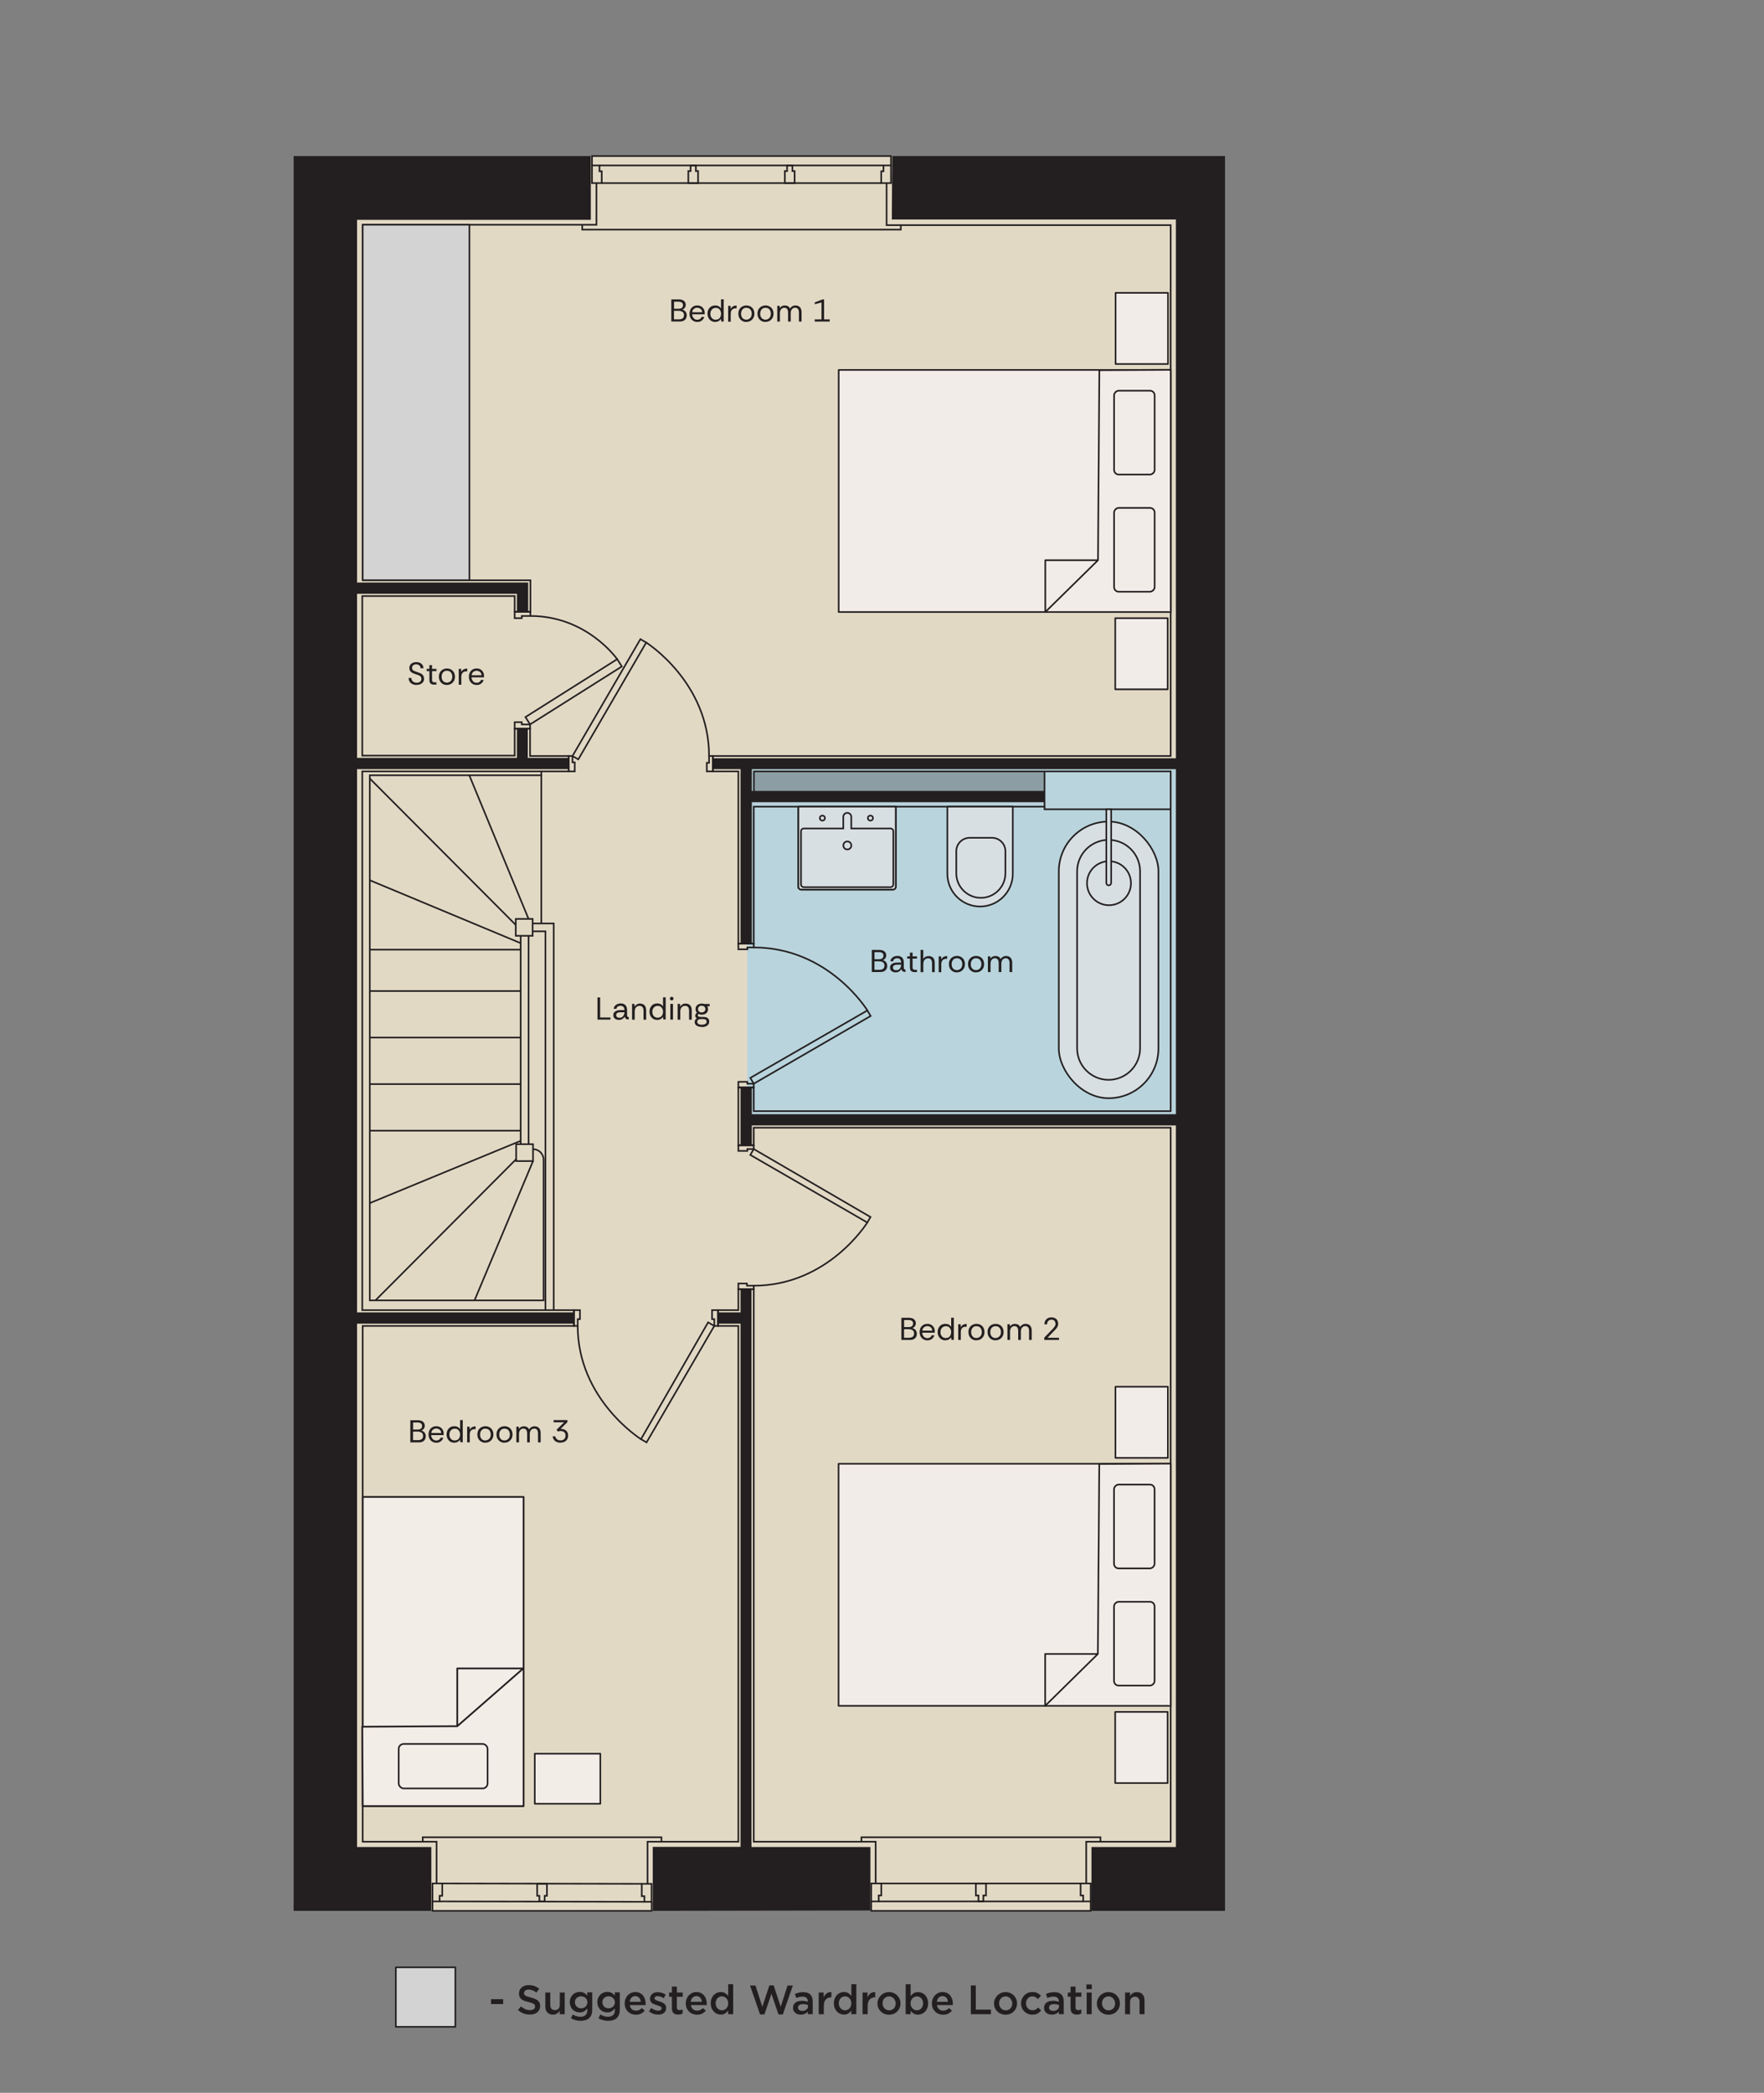 <?xml version="1.0" encoding="UTF-8"?> <svg xmlns="http://www.w3.org/2000/svg" viewBox="0 0 272.86 323.58"><rect x="0" y="0" width="272.86" height="323.58" fill="#808080" stroke="none"/><g id="Layer_1"><polygon points="184.97 182.11 184.97 28.31 142.47 28.31 138.01 24.13 137.82 24.13 91.57 24.13 90.99 24.28 49.93 24.28 49.93 292.6 59.58 292.6 66.24 294.87 66.9 295.45 100.8 295.45 102.15 295.1 133.47 294.38 134.37 295.16 134.64 295.14 134.76 295.45 168.71 295.45 169.17 294.93 186.12 294.43 184.97 182.11" fill="#e2d9c5"></polygon><polygon points="184.97 118.08 115.4 118.08 115.57 145.73 115.57 173.18 183.89 173.18 184.97 118.08" fill="#b9d4dc"></polygon></g><g id="Design"><polygon points="45.42 295.45 66.72 295.45 66.72 285.58 55.23 285.58 55.23 204.66 88.78 204.66 88.78 202.92 55.23 202.92 55.23 118.92 87.97 118.92 87.97 117.18 81.64 117.18 81.64 112.65 79.96 112.65 79.96 117.18 55.23 117.18 55.23 91.81 79.96 91.81 79.96 94.6 81.7 94.6 81.7 90.07 55.23 90.07 55.23 33.99 91.39 33.99 91.39 24.13 45.42 24.13 45.42 295.45" fill="#231f20"></polygon><polygon points="138.01 24.13 137.95 33.94 181.89 33.94 181.89 117.24 110.26 117.24 110.26 118.92 114.55 118.92 114.55 145.91 116.3 145.91 116.3 124.03 161.57 124.03 161.57 122.29 116.3 122.29 116.3 118.92 181.89 118.92 181.89 172.27 116.3 172.27 116.3 168.14 114.55 168.14 114.55 177.08 116.3 177.08 116.3 174.01 181.89 174.01 181.89 285.58 168.83 285.58 168.83 295.45 189.49 295.45 189.49 24.13 138.01 24.13" fill="#231f20"></polygon><polygon points="116.24 199.32 114.55 199.32 114.55 202.92 111.07 202.92 111.07 204.66 114.55 204.66 114.55 285.56 100.97 285.56 100.97 295.45 134.64 295.39 134.64 285.58 116.24 285.58 116.24 199.32" fill="#231f20"></polygon><polyline points="67.53 291.21 67.53 284.76 56.1 284.76 56.1 205.01 88.78 205.01 88.78 202.57 56.04 202.57 56.04 119.27 87.97 119.27 87.97 116.89 81.99 116.89 81.99 112.65 79.61 112.65 79.61 116.83 56.04 116.83 56.04 92.16 79.61 92.16 79.61 94.6 82.05 94.6 82.05 89.72 56.1 89.72 56.1 34.75 92.26 34.75 92.26 28.31" fill="none" stroke="#231f20" stroke-miterlimit="10" stroke-width=".25"></polyline><polyline points="137.14 28.31 137.14 34.81 181.08 34.81 181.08 116.89 110.26 116.89 110.26 119.27 114.21 119.27 114.21 145.91 116.59 145.91 116.59 124.72 161.57 124.72 161.57 119.27" fill="none" stroke="#231f20" stroke-miterlimit="10" stroke-width=".25"></polyline><polyline points="116.61 122.63 116.61 119.27 161.57 119.27 181.08 119.27 181.08 171.8 116.59 171.8 116.59 168.14 114.21 168.14 114.21 177.08 116.59 177.08 116.59 174.36 181.08 174.36 181.08 284.76 168.02 284.76 168.02 291.21" fill="none" stroke="#231f20" stroke-miterlimit="10" stroke-width=".25"></polyline><polyline points="161.57 124.72 161.57 125.13 181.08 125.13" fill="none" stroke="#231f20" stroke-miterlimit="10" stroke-width=".25"></polyline><polyline points="135.45 291.21 135.45 284.76 116.59 284.76 116.59 199.32 114.21 199.32 114.21 202.57 111.07 202.57 111.07 205.01 114.21 205.01 114.21 284.76 100.16 284.76 100.16 291.27" fill="none" stroke="#231f20" stroke-miterlimit="10" stroke-width=".25"></polyline><polygon points="68.41 291.21 66.9 291.21 66.9 293.99 68 293.99 68 293.12 68.41 293.12 68.41 291.21" fill="none" stroke="#231f20" stroke-miterlimit="10" stroke-width=".25"></polygon><polygon points="99.27 291.27 100.78 291.27 100.78 294.05 99.68 294.05 99.68 293.18 99.27 293.18 99.27 291.27" fill="none" stroke="#231f20" stroke-miterlimit="10" stroke-width=".25"></polygon><polygon points="84.6 291.27 83.09 291.27 83.09 293.12 83.43 293.12 83.43 293.99 84.25 293.99 84.25 293.12 84.6 293.12 84.6 291.27" fill="none" stroke="#231f20" stroke-miterlimit="10" stroke-width=".25"></polygon><line x1="99.27" y1="291.27" x2="68.41" y2="291.21" fill="none" stroke="#231f20" stroke-miterlimit="10" stroke-width=".25"></line><line x1="68" y1="293.99" x2="99.68" y2="294.05" fill="none" stroke="#231f20" stroke-miterlimit="10" stroke-width=".25"></line><polyline points="66.9 293.99 66.9 295.45 100.8 295.45 100.8 294.05" fill="none" stroke="#231f20" stroke-miterlimit="10" stroke-width=".25"></polyline><polyline points="65.39 284.76 65.39 284.07 102.31 284.07 102.31 284.76" fill="none" stroke="#231f20" stroke-miterlimit="10" stroke-width=".25"></polyline><polygon points="134.76 291.21 136.32 291.21 136.32 293.07 135.92 293.07 135.92 293.99 134.76 293.99 134.76 291.21" fill="none" stroke="#231f20" stroke-miterlimit="10" stroke-width=".25"></polygon><polygon points="168.71 291.21 167.15 291.21 167.15 293.07 167.55 293.07 167.55 293.99 168.71 293.99 168.71 291.21" fill="none" stroke="#231f20" stroke-miterlimit="10" stroke-width=".25"></polygon><polygon points="152.52 291.21 150.95 291.21 150.95 293.07 151.35 293.07 151.35 293.99 152.11 293.99 152.11 293.07 152.52 293.07 152.52 291.21" fill="none" stroke="#231f20" stroke-miterlimit="10" stroke-width=".25"></polygon><line x1="167.15" y1="291.21" x2="136.32" y2="291.21" fill="none" stroke="#231f20" stroke-miterlimit="10" stroke-width=".25"></line><line x1="135.92" y1="293.99" x2="167.55" y2="293.99" fill="none" stroke="#231f20" stroke-miterlimit="10" stroke-width=".25"></line><polyline points="168.71 293.99 168.71 295.45 134.76 295.45 134.76 293.99" fill="none" stroke="#231f20" stroke-miterlimit="10" stroke-width=".25"></polyline><polyline points="133.25 284.76 133.25 284.07 170.22 284.07 170.22 284.76" fill="none" stroke="#231f20" stroke-miterlimit="10" stroke-width=".25"></polyline><polygon points="111.07 205.01 110.49 205.01 110.49 203.96 110.14 203.96 110.14 202.57 111.07 202.57 111.07 205.01" fill="none" stroke="#231f20" stroke-miterlimit="10" stroke-width=".25"></polygon><polygon points="88.78 205.01 89.36 205.01 89.36 203.96 89.71 203.96 89.71 202.57 88.78 202.57 88.78 205.01" fill="none" stroke="#231f20" stroke-miterlimit="10" stroke-width=".25"></polygon><polygon points="110.49 205.01 109.53 204.46 99.15 222.52 100.01 223.02 110.49 205.01" fill="none" stroke="#231f20" stroke-miterlimit="10" stroke-width=".25"></polygon><path d="M99.15,222.52s-9.79-6.12-9.79-17.52" fill="none" stroke="#231f20" stroke-miterlimit="10" stroke-width=".25"></path><polygon points="114.21 199.32 114.21 198.45 115.54 198.45 115.54 198.79 116.59 198.79 116.59 199.32 114.21 199.32" fill="none" stroke="#231f20" stroke-miterlimit="10" stroke-width=".25"></polygon><polygon points="114.21 177.08 114.21 177.95 115.6 177.95 115.6 177.66 116.59 177.66 116.59 177.08 114.21 177.08" fill="none" stroke="#231f20" stroke-miterlimit="10" stroke-width=".25"></polygon><polygon points="116.59 177.66 116.06 178.57 134.16 189.02 134.65 188.17 116.59 177.66" fill="none" stroke="#231f20" stroke-miterlimit="10" stroke-width=".25"></polygon><path d="M134.16,189.02s-6.03,9.77-17.57,9.77" fill="none" stroke="#231f20" stroke-miterlimit="10" stroke-width=".25"></path><rect x="79.84" y="176.91" width="2.61" height="2.61" fill="none" stroke="#231f20" stroke-miterlimit="10" stroke-width=".25"></rect><line x1="81.76" y1="176.91" x2="81.76" y2="144.69" fill="none" stroke="#231f20" stroke-miterlimit="10" stroke-width=".25"></line><line x1="80.54" y1="144.69" x2="80.54" y2="176.91" fill="none" stroke="#231f20" stroke-miterlimit="10" stroke-width=".25"></line><rect x="79.78" y="142.08" width="2.61" height="2.61" fill="none" stroke="#231f20" stroke-miterlimit="10" stroke-width=".25"></rect><polyline points="82.4 142.78 85.65 142.78 85.65 202.57" fill="none" stroke="#231f20" stroke-miterlimit="10" stroke-width=".25"></polyline><polyline points="84.37 202.57 84.37 144 82.4 144" fill="none" stroke="#231f20" stroke-miterlimit="10" stroke-width=".25"></polyline><path d="M83.73,119.27v.6h-26.53v81.19h26.88v-21.75c0-.9-.73-1.63-1.63-1.63h0" fill="none" stroke="#231f20" stroke-miterlimit="10" stroke-width=".25"></path><line x1="82.45" y1="179.52" x2="73.4" y2="201.06" fill="none" stroke="#231f20" stroke-miterlimit="10" stroke-width=".25"></line><line x1="58.07" y1="201.06" x2="79.84" y2="179.23" fill="none" stroke="#231f20" stroke-miterlimit="10" stroke-width=".25"></line><line x1="80.54" y1="176.39" x2="57.2" y2="186.02" fill="none" stroke="#231f20" stroke-miterlimit="10" stroke-width=".25"></line><line x1="80.54" y1="174.82" x2="57.2" y2="174.82" fill="none" stroke="#231f20" stroke-miterlimit="10" stroke-width=".25"></line><line x1="57.2" y1="167.62" x2="80.6" y2="167.62" fill="none" stroke="#231f20" stroke-miterlimit="10" stroke-width=".25"></line><line x1="80.54" y1="160.42" x2="57.2" y2="160.42" fill="none" stroke="#231f20" stroke-miterlimit="10" stroke-width=".25"></line><line x1="57.2" y1="153.23" x2="80.54" y2="153.23" fill="none" stroke="#231f20" stroke-miterlimit="10" stroke-width=".25"></line><line x1="80.54" y1="146.83" x2="57.2" y2="146.83" fill="none" stroke="#231f20" stroke-miterlimit="10" stroke-width=".25"></line><line x1="80.54" y1="145.83" x2="57.2" y2="136.1" fill="none" stroke="#231f20" stroke-miterlimit="10" stroke-width=".25"></line><line x1="79.78" y1="143.01" x2="57.2" y2="120.37" fill="none" stroke="#231f20" stroke-miterlimit="10" stroke-width=".25"></line><line x1="81.76" y1="142.08" x2="72.59" y2="119.87" fill="none" stroke="#231f20" stroke-miterlimit="10" stroke-width=".25"></line><line x1="83.73" y1="142.78" x2="83.73" y2="119.87" fill="none" stroke="#231f20" stroke-miterlimit="10" stroke-width=".25"></line><polygon points="87.97 119.27 88.9 119.27 88.9 117.87 88.55 117.87 88.55 116.89 87.97 116.89 87.97 119.27" fill="none" stroke="#231f20" stroke-miterlimit="10" stroke-width=".25"></polygon><polygon points="110.26 119.27 109.33 119.27 109.33 117.94 109.68 117.94 109.68 116.89 110.26 116.89 110.26 119.27" fill="none" stroke="#231f20" stroke-miterlimit="10" stroke-width=".25"></polygon><rect x="83.8" y="107.6" width="20.9" height="1.04" transform="translate(-46.59 135.24) rotate(-59.82)" fill="none" stroke="#231f20" stroke-miterlimit="10" stroke-width=".25"></rect><path d="M99.96,99.35s9.72,6.1,9.72,17.54" fill="none" stroke="#231f20" stroke-miterlimit="10" stroke-width=".25"></path><polygon points="79.61 94.6 79.61 95.58 80.71 95.58 80.71 95.24 82.04 95.24 82.04 94.6 79.61 94.6" fill="none" stroke="#231f20" stroke-miterlimit="10" stroke-width=".25"></polygon><polygon points="79.61 112.65 79.61 111.66 80.71 111.66 80.71 112.01 81.99 112.01 81.99 112.65 79.61 112.65" fill="none" stroke="#231f20" stroke-miterlimit="10" stroke-width=".25"></polygon><rect x="80.34" y="106.3" width="16.78" height="1.34" transform="translate(-43.39 63.84) rotate(-32.25)" fill="none" stroke="#231f20" stroke-miterlimit="10" stroke-width=".25"></rect><path d="M95.47,101.93s-4.65-6.69-13.42-6.69" fill="none" stroke="#231f20" stroke-miterlimit="10" stroke-width=".25"></path><polyline points="90.06 34.81 90.06 35.5 139.34 35.5 139.34 34.81" fill="none" stroke="#231f20" stroke-miterlimit="10" stroke-width=".25"></polyline><polygon points="91.57 28.31 93.08 28.31 93.08 26.48 92.73 26.48 92.73 25.58 91.57 25.58 91.57 28.31" fill="none" stroke="#231f20" stroke-miterlimit="10" stroke-width=".25"></polygon><polygon points="137.82 28.31 136.31 28.31 136.31 26.48 136.66 26.48 136.66 25.58 137.82 25.58 137.82 28.31" fill="none" stroke="#231f20" stroke-miterlimit="10" stroke-width=".25"></polygon><polygon points="122.57 26.45 122.57 25.58 121.75 25.58 121.75 26.45 121.4 26.45 121.4 28.31 122.91 28.31 122.91 26.45 122.57 26.45" fill="none" stroke="#231f20" stroke-miterlimit="10" stroke-width=".25"></polygon><polygon points="107.64 26.45 107.64 25.58 106.82 25.58 106.82 26.45 106.47 26.45 106.47 28.31 107.98 28.31 107.98 26.45 107.64 26.45" fill="none" stroke="#231f20" stroke-miterlimit="10" stroke-width=".25"></polygon><line x1="136.31" y1="28.31" x2="93.08" y2="28.31" fill="none" stroke="#231f20" stroke-miterlimit="10" stroke-width=".25"></line><line x1="92.73" y1="25.58" x2="136.66" y2="25.58" fill="none" stroke="#231f20" stroke-miterlimit="10" stroke-width=".25"></line><polyline points="137.82 25.58 137.82 24.13 91.57 24.13 91.57 25.58" fill="none" stroke="#231f20" stroke-miterlimit="10" stroke-width=".25"></polyline><path d="M123.49,124.72v12.39c0,.24.19.43.43.43h14.21c.24,0,.43-.19.43-.43v-12.39" fill="#d8dfe2" stroke="#231f20" stroke-miterlimit="10" stroke-width=".25"></path><path d="M123.49,124.72v12.39c0,.24.19.43.43.43h14.21c.24,0,.43-.19.43-.43v-12.39h-15.08Z" fill="#d8dfe2" stroke="#231f20" stroke-miterlimit="10" stroke-width=".25"></path><path d="M137.77,128.1h-6.09v-1.8c0-.34-.28-.62-.62-.62s-.62.28-.62.62v1.8h-6.12c-.23,0-.42.19-.42.42v8.23c0,.23.19.42.42.42h13.44c.23,0,.42-.19.42-.42v-8.23c0-.23-.19-.42-.42-.42Z" fill="none" stroke="#231f20" stroke-miterlimit="10" stroke-width=".25"></path><path d="M146.54,124.72v10.38c0,2.8,2.27,5.06,5.06,5.06h0c2.8,0,5.06-2.27,5.06-5.06v-10.38h-10.12Z" fill="#d8dfe2" stroke="#231f20" stroke-miterlimit="10" stroke-width=".25"></path><path d="M150.01,129.54h3.44c1.14,0,2.07.93,2.07,2.07v3.41c0,2.09-1.7,3.8-3.8,3.8h0c-2.09,0-3.8-1.7-3.8-3.8v-3.41c0-1.14.93-2.07,2.07-2.07Z" fill="none" stroke="#231f20" stroke-miterlimit="10" stroke-width=".25"></path><rect x="163.78" y="127.03" width="15.41" height="42.77" rx="7.7" ry="7.7" fill="#d8dfe2" stroke="#231f20" stroke-miterlimit="10" stroke-width=".25"></rect><path d="M171.48,166.96c-2.68,0-4.87-2.18-4.87-4.87v-27.36c0-2.68,2.18-4.87,4.87-4.87s4.87,2.18,4.87,4.87v27.36c0,2.68-2.18,4.87-4.87,4.87Z" fill="none" stroke="#231f20" stroke-miterlimit="10" stroke-width=".25"></path><circle cx="171.54" cy="136.56" r="3.4" fill="none" stroke="#231f20" stroke-miterlimit="10" stroke-width=".25"></circle><path d="M166.01,130.63h11.38v.75h-11.38c-.21,0-.38-.17-.38-.38h0c0-.21.17-.38.38-.38Z" transform="translate(40.5 302.52) rotate(-90)" fill="#d8dfe2" stroke="#231f20" stroke-miterlimit="10" stroke-width=".25"></path><polygon points="116.59 145.91 116.59 146.49 115.6 146.49 115.6 146.78 114.21 146.78 114.21 145.91 116.59 145.91" fill="none" stroke="#231f20" stroke-miterlimit="10" stroke-width=".25"></polygon><polygon points="114.21 168.14 114.21 167.27 115.6 167.27 115.6 167.56 116.59 167.56 116.59 168.14 114.21 168.14" fill="none" stroke="#231f20" stroke-miterlimit="10" stroke-width=".25"></polygon><polygon points="116.59 167.56 116.06 166.66 134.17 156.23 134.67 157.09 116.59 167.56" fill="none" stroke="#231f20" stroke-miterlimit="10" stroke-width=".25"></polygon><path d="M134.17,156.23s-5.96-9.74-17.59-9.74" fill="none" stroke="#231f20" stroke-miterlimit="10" stroke-width=".25"></path><path d="M103.84,49.72v-3.43h1.18c.32,0,.58.08.77.23.19.16.28.36.28.6,0,.19-.05.35-.15.48-.1.13-.23.22-.38.26.15.05.28.11.38.2.1.08.18.18.23.3.05.11.08.24.08.38,0,.19-.04.36-.12.5-.08.15-.2.26-.36.35-.16.08-.37.12-.62.12h-1.29ZM104.25,47.74h.74c.21,0,.38-.05.49-.15s.17-.23.17-.4-.06-.31-.17-.4-.28-.14-.5-.14h-.72v1.1ZM104.25,49.38h.75c.25,0,.45-.05.59-.16.14-.1.21-.27.21-.5s-.08-.4-.23-.5c-.15-.1-.35-.16-.58-.16h-.74v1.32Z" fill="#231f20"></path><path d="M107.86,49.78c-.23,0-.43-.05-.61-.16-.18-.1-.32-.25-.43-.44s-.16-.42-.16-.67.05-.48.15-.67c.1-.19.24-.34.42-.45.18-.11.39-.16.63-.16.23,0,.43.05.6.15.17.1.3.24.4.41.1.17.14.36.14.58v.11s0,.07,0,.12h-1.94c0,.16.05.3.12.43.07.13.16.22.27.3s.25.11.4.11c.17,0,.31-.04.43-.12.11-.08.2-.18.25-.32h.41c-.04.15-.11.28-.21.4-.1.12-.22.21-.37.28-.14.07-.31.1-.51.1ZM107.07,48.28h1.53c0-.22-.08-.39-.23-.51s-.31-.19-.52-.19-.37.06-.52.18c-.15.12-.24.29-.26.52Z" fill="#231f20"></path><path d="M110.65,49.78c-.25,0-.46-.06-.64-.17s-.32-.27-.42-.46c-.1-.19-.15-.41-.15-.65s.05-.45.14-.64c.1-.19.23-.35.41-.46.18-.11.4-.17.65-.17.2,0,.38.04.53.12s.27.2.36.34v-1.41h.41v3.43h-.37l-.04-.4c-.08.12-.19.22-.34.32-.15.09-.33.14-.55.14ZM110.7,49.43c.18,0,.33-.04.46-.12s.22-.19.28-.33c.06-.14.1-.29.1-.46,0-.18-.03-.33-.1-.47s-.16-.25-.28-.33-.27-.12-.45-.12c-.16,0-.3.04-.42.11-.12.08-.22.18-.3.32-.07.14-.11.3-.11.49s.04.35.11.49.18.24.3.32c.13.07.26.11.41.11Z" fill="#231f20"></path><path d="M112.63,49.72v-2.43h.37l.03.47c.08-.16.19-.29.34-.38s.34-.14.57-.14v.43h-.11c-.27,0-.47.07-.6.22-.13.14-.2.35-.2.62v1.23h-.41Z" fill="#231f20"></path><path d="M115.44,49.78c-.22,0-.43-.05-.61-.15s-.33-.24-.45-.44c-.11-.19-.17-.42-.17-.69s.05-.48.16-.67.26-.34.45-.44c.19-.1.4-.16.63-.16s.43.05.62.15.34.24.45.43.17.42.17.69c0,.25-.05.47-.16.66-.11.19-.26.34-.45.45s-.41.16-.65.16ZM115.44,49.43c.16,0,.3-.04.43-.12.13-.08.23-.18.3-.32s.11-.3.11-.49c0-.18-.03-.33-.1-.47s-.16-.25-.28-.32c-.12-.08-.27-.12-.45-.12s-.33.04-.45.12c-.12.08-.21.19-.28.33-.06.14-.09.29-.09.46,0,.22.04.39.12.53.08.14.18.24.3.3.12.06.25.1.39.1Z" fill="#231f20"></path><path d="M118.4,49.78c-.22,0-.43-.05-.61-.15s-.33-.24-.45-.44c-.11-.19-.17-.42-.17-.69s.05-.48.16-.67.26-.34.45-.44c.19-.1.4-.16.63-.16s.43.05.62.15.34.24.45.43.17.42.17.69c0,.25-.05.47-.16.66-.11.19-.26.34-.45.45s-.41.16-.65.16ZM118.4,49.43c.16,0,.3-.04.43-.12.13-.08.23-.18.3-.32s.11-.3.11-.49c0-.18-.03-.33-.1-.47s-.16-.25-.28-.32c-.12-.08-.27-.12-.45-.12s-.33.04-.45.12c-.12.08-.21.19-.28.33-.06.14-.09.29-.09.46,0,.22.04.39.12.53.08.14.18.24.3.3.12.06.25.1.39.1Z" fill="#231f20"></path><path d="M120.23,49.72v-2.43h.37l.03.35c.08-.13.18-.23.31-.3s.28-.11.44-.11c.19,0,.36.04.5.12.14.08.25.2.32.36.08-.15.2-.26.35-.35s.31-.13.48-.13c.2,0,.37.04.51.12.14.08.25.19.33.35.08.16.12.36.12.6v1.42h-.41v-1.38c0-.25-.05-.44-.15-.57-.1-.13-.25-.19-.44-.19s-.36.08-.49.23-.19.37-.19.65v1.26h-.41v-1.38c0-.25-.05-.44-.15-.57-.1-.13-.25-.19-.44-.19s-.35.08-.48.23-.19.37-.19.65v1.26h-.41Z" fill="#231f20"></path><path d="M126.02,49.72v-.34h1.05v-2.62l-1.04.28v-.29l1.22-.46h.22v3.09h.87v.34h-2.32Z" fill="#231f20"></path><path d="M64.45,105.91c-.23,0-.44-.04-.63-.13-.19-.08-.34-.21-.45-.37s-.16-.36-.16-.59h.43c0,.23.08.41.23.54.15.13.34.2.58.2.21,0,.38-.05.52-.15.14-.1.21-.25.21-.43,0-.13-.02-.23-.07-.31-.04-.08-.11-.14-.2-.19-.09-.05-.2-.1-.33-.14-.13-.05-.29-.1-.48-.16-.16-.06-.3-.13-.42-.2-.12-.08-.21-.17-.27-.28-.06-.11-.09-.24-.09-.39,0-.2.04-.37.14-.51s.23-.25.39-.32c.16-.07.35-.11.55-.11s.38.04.55.11c.16.07.29.18.39.32.1.14.15.31.15.52h-.43c0-.17-.06-.32-.19-.43-.12-.11-.29-.17-.49-.17-.18,0-.33.04-.45.13-.12.1-.19.23-.19.42,0,.12.03.22.08.29.05.07.14.13.26.18s.3.12.51.19c.16.05.3.11.42.16s.23.12.31.2.15.17.2.27c.05.11.07.24.07.39,0,.21-.05.38-.16.52-.11.14-.25.25-.42.32-.17.07-.37.11-.58.11Z" fill="#231f20"></path><path d="M67.13,105.85c-.22,0-.4-.05-.52-.16-.13-.11-.19-.3-.19-.58v-1.34h-.42v-.35h.42v-.58h.41v.58h.68v.35h-.68v1.34c0,.15.03.26.09.31.06.05.17.08.33.08h.26v.35h-.38Z" fill="#231f20"></path><path d="M69.12,105.91c-.22,0-.43-.05-.61-.15s-.33-.24-.45-.44c-.11-.19-.17-.42-.17-.69s.05-.48.16-.67.26-.34.45-.44c.19-.1.4-.16.63-.16s.43.05.62.15.34.24.45.43.17.42.17.69c0,.25-.05.47-.16.66-.11.19-.26.34-.45.45s-.41.16-.65.16ZM69.12,105.55c.16,0,.3-.04.43-.12.13-.08.23-.18.3-.32s.11-.3.11-.49c0-.18-.03-.33-.1-.47s-.16-.25-.28-.32c-.12-.08-.27-.12-.45-.12s-.33.04-.45.12c-.12.08-.21.19-.28.33-.06.14-.09.29-.09.46,0,.22.04.39.12.53.08.14.18.24.3.3.12.06.25.1.39.1Z" fill="#231f20"></path><path d="M70.96,105.85v-2.43h.37l.03.47c.08-.16.19-.29.34-.38s.34-.14.57-.14v.43h-.11c-.27,0-.47.07-.6.22-.13.14-.2.35-.2.62v1.23h-.41Z" fill="#231f20"></path><path d="M73.73,105.91c-.23,0-.43-.05-.61-.16-.18-.1-.32-.25-.43-.44s-.16-.42-.16-.67.05-.48.15-.67c.1-.19.24-.34.42-.45.18-.11.39-.16.63-.16.23,0,.43.05.6.15.17.1.3.24.4.41.1.17.14.36.14.58v.11s0,.07,0,.12h-1.94c0,.16.05.3.12.43.07.13.16.22.27.3s.25.11.4.11c.17,0,.31-.04.43-.12.11-.08.2-.18.25-.32h.41c-.04.15-.11.28-.21.4-.1.12-.22.21-.37.28-.14.07-.31.1-.51.1ZM72.95,104.41h1.53c0-.22-.08-.39-.23-.51s-.31-.19-.52-.19-.37.06-.52.18c-.15.12-.24.29-.26.52Z" fill="#231f20"></path><path d="M139.43,207.18v-3.43h1.18c.32,0,.58.08.77.23.19.16.28.36.28.61,0,.19-.05.35-.15.48-.1.13-.23.22-.38.26.15.05.28.11.38.2.1.08.18.18.23.3.05.11.08.24.08.38,0,.19-.04.36-.12.5-.08.15-.2.26-.36.35-.16.08-.37.12-.62.12h-1.29ZM139.84,205.19h.74c.21,0,.38-.05.49-.15s.17-.23.17-.4-.06-.31-.17-.4-.28-.14-.5-.14h-.72v1.1ZM139.84,206.84h.75c.25,0,.45-.05.59-.16.14-.1.21-.27.21-.5s-.08-.4-.23-.5c-.15-.1-.35-.16-.58-.16h-.74v1.32Z" fill="#231f20"></path><path d="M143.45,207.24c-.23,0-.43-.05-.61-.16-.18-.1-.32-.25-.43-.44-.1-.19-.16-.42-.16-.67s.05-.48.15-.67c.1-.19.24-.34.42-.45.18-.11.39-.16.63-.16.23,0,.43.05.6.15.17.1.3.24.4.41.1.17.14.36.14.58v.11s0,.07,0,.12h-1.94c0,.16.05.3.12.43.07.13.16.22.27.3.12.07.25.11.4.11.17,0,.31-.04.43-.12.11-.08.2-.18.25-.32h.41c-.04.15-.11.28-.21.4-.1.12-.22.21-.37.28-.14.07-.31.1-.51.1ZM142.67,205.74h1.53c0-.22-.08-.39-.23-.51s-.31-.19-.52-.19-.37.06-.52.18c-.15.12-.24.29-.26.52Z" fill="#231f20"></path><path d="M146.25,207.24c-.25,0-.46-.06-.64-.17s-.32-.27-.42-.46c-.1-.19-.15-.41-.15-.65s.05-.45.14-.64c.1-.19.23-.34.41-.46.18-.11.4-.17.65-.17.2,0,.38.04.53.12.15.08.27.2.36.34v-1.41h.41v3.43h-.37l-.04-.4c-.08.12-.19.22-.34.32-.15.09-.33.14-.55.14ZM146.29,206.88c.18,0,.33-.04.46-.12s.22-.19.28-.33c.06-.14.1-.29.1-.46,0-.18-.03-.33-.1-.47-.07-.14-.16-.25-.28-.33s-.27-.12-.45-.12c-.16,0-.3.04-.42.11s-.22.18-.3.32c-.07.14-.11.3-.11.49s.04.35.11.49c.08.14.18.24.3.32.13.07.26.11.41.11Z" fill="#231f20"></path><path d="M148.22,207.18v-2.43h.37l.03.47c.08-.16.19-.29.34-.38s.34-.14.57-.14v.43h-.11c-.27,0-.47.07-.6.21-.13.14-.2.35-.2.62v1.22h-.41Z" fill="#231f20"></path><path d="M151.03,207.24c-.22,0-.43-.05-.61-.15s-.33-.25-.45-.44c-.11-.19-.17-.42-.17-.69s.05-.48.16-.67.26-.34.45-.44c.19-.1.4-.16.63-.16s.43.05.62.15c.19.1.34.24.45.43s.17.42.17.69c0,.25-.05.47-.16.66-.11.19-.26.34-.45.45s-.41.16-.65.16ZM151.03,206.88c.16,0,.3-.04.43-.12.13-.08.23-.18.3-.32.08-.14.11-.3.11-.48s-.03-.33-.1-.47c-.07-.14-.16-.25-.28-.32-.12-.08-.27-.12-.45-.12s-.33.04-.45.12c-.12.08-.21.19-.28.33-.06.14-.09.29-.09.46,0,.21.04.39.12.53.08.14.18.24.3.3s.25.1.39.1Z" fill="#231f20"></path><path d="M153.99,207.24c-.22,0-.43-.05-.61-.15s-.33-.25-.45-.44c-.11-.19-.17-.42-.17-.69s.05-.48.16-.67.26-.34.45-.44c.19-.1.4-.16.63-.16s.43.05.62.15c.19.1.34.24.45.43s.17.42.17.69c0,.25-.05.47-.16.66-.11.19-.26.34-.45.45s-.41.16-.65.16ZM153.99,206.88c.16,0,.3-.04.43-.12.13-.08.23-.18.3-.32.08-.14.11-.3.11-.48s-.03-.33-.1-.47c-.07-.14-.16-.25-.28-.32-.12-.08-.27-.12-.45-.12s-.33.04-.45.12c-.12.08-.21.19-.28.33-.06.14-.09.29-.09.46,0,.21.04.39.12.53.08.14.18.24.3.3s.25.1.39.1Z" fill="#231f20"></path><path d="M155.83,207.18v-2.43h.37l.03.35c.08-.13.18-.23.31-.3.13-.07.28-.11.44-.11.19,0,.36.04.5.12.14.08.25.2.32.36.08-.15.2-.26.35-.35s.31-.13.48-.13c.2,0,.37.04.51.12.14.08.25.19.33.35.08.16.12.36.12.6v1.42h-.41v-1.38c0-.25-.05-.44-.15-.57-.1-.13-.25-.19-.44-.19s-.36.08-.49.23c-.13.15-.19.37-.19.65v1.26h-.41v-1.38c0-.25-.05-.44-.15-.57-.1-.13-.25-.19-.44-.19s-.35.08-.48.23c-.13.15-.19.37-.19.65v1.26h-.41Z" fill="#231f20"></path><path d="M161.53,207.18v-.36c.1-.11.19-.2.28-.29s.18-.18.27-.28c.1-.1.19-.2.29-.3.09-.1.18-.18.25-.26.12-.12.23-.24.33-.35.1-.11.17-.21.23-.31.06-.1.09-.2.09-.3,0-.2-.05-.37-.15-.5-.1-.13-.26-.19-.48-.19-.14,0-.26.03-.37.1-.1.06-.18.15-.23.26-.05.11-.08.23-.08.37h-.4c0-.22.04-.41.13-.57s.22-.29.38-.38.35-.13.57-.13.4.04.55.12c.16.08.28.19.36.34.08.15.13.34.13.57,0,.15-.04.3-.11.43-.08.13-.17.26-.27.37s-.2.21-.29.3c-.05.05-.12.12-.2.21-.08.08-.17.17-.26.27-.09.09-.17.18-.25.26-.08.08-.17.18-.27.28h1.78v.34h-2.26Z" fill="#231f20"></path><path d="M63.47,223.02v-3.43h1.18c.32,0,.58.08.77.23.19.16.28.36.28.61,0,.19-.05.35-.15.48-.1.13-.23.22-.38.26.15.05.28.11.38.2.1.08.18.18.23.3.05.11.08.24.08.38,0,.19-.04.36-.12.5-.08.15-.2.26-.36.35-.16.08-.37.12-.62.12h-1.29ZM63.89,221.03h.74c.21,0,.38-.05.49-.15s.17-.23.17-.4-.06-.31-.17-.4-.28-.14-.5-.14h-.72v1.1ZM63.89,222.67h.75c.25,0,.45-.05.59-.16.14-.1.21-.27.21-.5s-.08-.4-.23-.5c-.15-.1-.35-.16-.58-.16h-.74v1.32Z" fill="#231f20"></path><path d="M67.49,223.07c-.23,0-.43-.05-.61-.16-.18-.1-.32-.25-.43-.44-.1-.19-.16-.42-.16-.67s.05-.48.15-.67c.1-.19.24-.34.42-.45.18-.11.39-.16.63-.16.23,0,.43.05.6.15.17.1.3.24.4.41.1.17.14.36.14.58v.11s0,.07,0,.12h-1.94c0,.16.05.3.12.43.07.13.16.22.27.3.12.07.25.11.4.11.17,0,.31-.04.43-.12.11-.08.2-.18.25-.32h.41c-.04.15-.11.28-.21.4-.1.12-.22.21-.37.28-.14.07-.31.1-.51.1ZM66.71,221.57h1.53c0-.22-.08-.39-.23-.51s-.31-.19-.52-.19-.37.06-.52.18c-.15.12-.24.29-.26.52Z" fill="#231f20"></path><path d="M70.29,223.07c-.25,0-.46-.06-.64-.17s-.32-.27-.42-.46c-.1-.19-.15-.41-.15-.65s.05-.45.14-.64c.1-.19.23-.34.41-.46.18-.11.4-.17.65-.17.2,0,.38.04.53.12.15.08.27.2.36.34v-1.41h.41v3.43h-.37l-.04-.4c-.08.12-.19.22-.34.32-.15.09-.33.14-.55.14ZM70.33,222.72c.18,0,.33-.04.46-.12s.22-.19.28-.33c.06-.14.1-.29.1-.46,0-.18-.03-.33-.1-.47-.07-.14-.16-.25-.28-.33s-.27-.12-.45-.12c-.16,0-.3.04-.42.11s-.22.18-.3.32c-.07.14-.11.3-.11.49s.04.35.11.49c.08.14.18.24.3.32.13.07.26.11.41.11Z" fill="#231f20"></path><path d="M72.26,223.02v-2.43h.37l.03.47c.08-.16.19-.29.34-.38s.34-.14.57-.14v.43h-.11c-.27,0-.47.07-.6.21-.13.14-.2.35-.2.62v1.22h-.41Z" fill="#231f20"></path><path d="M75.07,223.07c-.22,0-.43-.05-.61-.15s-.33-.25-.45-.44c-.11-.19-.17-.42-.17-.69s.05-.48.16-.67.26-.34.45-.44c.19-.1.4-.16.63-.16s.43.05.62.15c.19.1.34.24.45.43s.17.42.17.69c0,.25-.05.47-.16.66-.11.19-.26.34-.45.45s-.41.16-.65.16ZM75.07,222.72c.16,0,.3-.04.43-.12.13-.08.23-.18.3-.32.08-.14.11-.3.11-.48s-.03-.33-.1-.47c-.07-.14-.16-.25-.28-.32-.12-.08-.27-.12-.45-.12s-.33.04-.45.12c-.12.08-.21.19-.28.33-.06.14-.09.29-.09.46,0,.21.04.39.12.53.08.14.18.24.3.3s.25.1.39.1Z" fill="#231f20"></path><path d="M78.03,223.07c-.22,0-.43-.05-.61-.15s-.33-.25-.45-.44c-.11-.19-.17-.42-.17-.69s.05-.48.16-.67.26-.34.45-.44c.19-.1.4-.16.63-.16s.43.05.62.15c.19.1.34.24.45.43s.17.42.17.69c0,.25-.05.47-.16.66-.11.19-.26.34-.45.45s-.41.16-.65.16ZM78.03,222.72c.16,0,.3-.04.43-.12.13-.08.23-.18.3-.32.08-.14.11-.3.11-.48s-.03-.33-.1-.47c-.07-.14-.16-.25-.28-.32-.12-.08-.27-.12-.45-.12s-.33.04-.45.12c-.12.08-.21.19-.28.33-.06.14-.09.29-.09.46,0,.21.04.39.12.53.08.14.18.24.3.3s.25.1.39.1Z" fill="#231f20"></path><path d="M79.87,223.02v-2.43h.37l.03.35c.08-.13.18-.23.31-.3.13-.07.28-.11.44-.11.19,0,.36.04.5.12.14.08.25.2.32.36.08-.15.2-.26.35-.35s.31-.13.48-.13c.2,0,.37.04.51.12.14.08.25.19.33.35.08.16.12.36.12.6v1.42h-.41v-1.38c0-.25-.05-.44-.15-.57-.1-.13-.25-.19-.44-.19s-.36.08-.49.23c-.13.15-.19.37-.19.65v1.26h-.41v-1.38c0-.25-.05-.44-.15-.57-.1-.13-.25-.19-.44-.19s-.35.08-.48.23c-.13.15-.19.37-.19.65v1.26h-.41Z" fill="#231f20"></path><path d="M86.7,223.07c-.22,0-.42-.04-.6-.12s-.31-.19-.42-.34-.17-.32-.19-.53h.4c.04.18.13.33.26.45.13.12.32.18.55.18.25,0,.45-.07.58-.21s.2-.32.2-.53c0-.23-.07-.41-.21-.53-.14-.12-.33-.18-.57-.18-.06,0-.12,0-.19.02-.06.02-.12.04-.18.08l-.25-.29,1.18-1.16h-1.63v-.34h2.14v.32l-1.07,1.05c.15-.02.29,0,.43.03.14.04.27.1.38.18.11.08.2.19.27.33.07.13.1.29.1.46,0,.23-.05.43-.15.6-.1.17-.24.29-.41.38-.18.09-.38.13-.62.13Z" fill="#231f20"></path><path d="M134.85,150.3v-3.43h1.18c.32,0,.58.08.77.23.19.16.28.36.28.6,0,.19-.05.35-.15.48-.1.13-.23.22-.38.26.15.05.28.11.38.2.1.08.18.18.23.3.05.11.08.24.08.38,0,.19-.04.36-.12.5-.08.15-.2.26-.36.35-.16.08-.37.12-.62.12h-1.29ZM135.26,148.31h.74c.21,0,.38-.05.49-.15s.17-.23.17-.4-.06-.31-.17-.4-.28-.14-.5-.14h-.72v1.1ZM135.26,149.95h.75c.25,0,.45-.05.59-.16.14-.1.21-.27.21-.5s-.08-.4-.23-.5c-.15-.1-.35-.16-.58-.16h-.74v1.32Z" fill="#231f20"></path><path d="M138.58,150.35c-.17,0-.32-.03-.46-.08-.14-.06-.25-.14-.33-.25s-.12-.25-.12-.41c0-.19.05-.34.15-.45.1-.11.23-.19.39-.25.16-.05.34-.08.52-.08h.66c0-.17-.03-.3-.09-.4-.06-.1-.13-.17-.22-.21s-.19-.06-.3-.06c-.16,0-.3.04-.41.11-.12.08-.19.2-.22.36h-.42c.02-.18.08-.33.18-.45.1-.12.23-.21.38-.28.15-.06.32-.1.49-.1.25,0,.44.04.59.13s.26.21.33.36c.07.15.1.32.1.5v.75c0,.12.01.21.04.27s.1.1.22.11v.36c-.11,0-.21-.01-.29-.04-.09-.03-.16-.07-.22-.14-.06-.06-.1-.15-.13-.25-.08.14-.19.25-.34.35-.14.09-.31.14-.51.14ZM138.65,150.01c.16,0,.3-.04.41-.12s.2-.19.25-.32c.06-.13.09-.27.09-.41h0s-.62,0-.62,0c-.11,0-.22.01-.32.04-.1.02-.18.07-.25.13-.06.06-.09.15-.09.27,0,.15.05.25.16.32s.23.1.38.1Z" fill="#231f20"></path><path d="M141.46,150.3c-.22,0-.4-.05-.52-.16-.13-.11-.19-.3-.19-.58v-1.34h-.42v-.35h.42v-.58h.41v.58h.68v.35h-.68v1.34c0,.15.03.26.09.31.06.05.17.08.33.08h.26v.35h-.38Z" fill="#231f20"></path><path d="M142.4,150.3v-3.43h.41v1.42c.08-.15.2-.27.35-.35s.31-.12.49-.12c.28,0,.51.09.68.26s.25.44.25.81v1.42h-.41v-1.38c0-.25-.05-.44-.15-.57-.1-.13-.26-.19-.46-.19s-.39.08-.53.23c-.14.15-.21.37-.21.65v1.26h-.41Z" fill="#231f20"></path><path d="M145.2,150.3v-2.43h.37l.03.47c.08-.16.19-.29.34-.38s.34-.14.57-.14v.43h-.11c-.27,0-.47.07-.6.22-.13.14-.2.35-.2.62v1.23h-.41Z" fill="#231f20"></path><path d="M148.01,150.35c-.22,0-.43-.05-.61-.15s-.33-.24-.45-.44c-.11-.19-.17-.42-.17-.69s.05-.48.16-.67.26-.34.45-.44c.19-.1.4-.16.63-.16s.43.05.62.15.34.24.45.43.17.42.17.69c0,.25-.05.47-.16.66-.11.19-.26.34-.45.45s-.41.16-.65.16ZM148.01,150c.16,0,.3-.04.43-.12.13-.08.23-.18.3-.32s.11-.3.11-.49c0-.18-.03-.33-.1-.47s-.16-.25-.28-.32c-.12-.08-.27-.12-.45-.12s-.33.04-.45.12c-.12.08-.21.19-.28.33-.06.14-.09.29-.09.46,0,.22.04.39.12.53.08.14.18.24.3.3.12.06.25.1.39.1Z" fill="#231f20"></path><path d="M150.97,150.35c-.22,0-.43-.05-.61-.15s-.33-.24-.45-.44c-.11-.19-.17-.42-.17-.69s.05-.48.16-.67.26-.34.45-.44c.19-.1.4-.16.63-.16s.43.05.62.15.34.24.45.43.17.42.17.69c0,.25-.05.47-.16.66-.11.19-.26.34-.45.45s-.41.16-.65.16ZM150.97,150c.16,0,.3-.04.43-.12.13-.08.23-.18.3-.32s.11-.3.11-.49c0-.18-.03-.33-.1-.47s-.16-.25-.28-.32c-.12-.08-.27-.12-.45-.12s-.33.04-.45.12c-.12.08-.21.19-.28.33-.06.14-.09.29-.09.46,0,.22.04.39.12.53.08.14.18.24.3.3.12.06.25.1.39.1Z" fill="#231f20"></path><path d="M152.81,150.3v-2.43h.37l.03.35c.08-.13.18-.23.31-.3s.28-.11.44-.11c.19,0,.36.04.5.12.14.08.25.2.32.36.08-.15.2-.26.35-.35s.31-.13.48-.13c.2,0,.37.04.51.12.14.08.25.19.33.35.08.16.12.36.12.6v1.42h-.41v-1.38c0-.25-.05-.44-.15-.57-.1-.13-.25-.19-.44-.19s-.36.08-.49.23-.19.37-.19.65v1.26h-.41v-1.38c0-.25-.05-.44-.15-.57-.1-.13-.25-.19-.44-.19s-.35.08-.48.23-.19.37-.19.65v1.26h-.41Z" fill="#231f20"></path><path d="M92.42,157.65v-3.43h.41v3.1h1.6v.33h-2.01Z" fill="#231f20"></path><path d="M95.78,157.7c-.17,0-.32-.03-.46-.08-.14-.06-.25-.14-.33-.25s-.12-.25-.12-.41c0-.19.05-.34.15-.45.1-.11.23-.19.39-.25.16-.05.34-.08.52-.08h.66c0-.17-.03-.3-.09-.4-.06-.1-.13-.17-.22-.21s-.19-.06-.3-.06c-.16,0-.3.04-.41.11-.12.08-.19.2-.22.36h-.42c.02-.18.08-.33.18-.45.1-.12.23-.21.38-.28.15-.06.32-.1.49-.1.25,0,.44.04.59.13s.26.21.33.36c.07.15.1.32.1.5v.75c0,.12.01.21.04.27s.1.1.22.11v.36c-.11,0-.21-.01-.29-.04-.09-.03-.16-.07-.22-.14-.06-.06-.1-.15-.13-.25-.08.14-.19.25-.34.35-.14.09-.31.14-.51.14ZM95.84,157.36c.16,0,.3-.04.41-.12s.2-.19.25-.32c.06-.13.09-.27.09-.41h0s-.62,0-.62,0c-.11,0-.22.01-.32.04-.1.02-.18.07-.25.13-.06.06-.09.15-.09.27,0,.15.05.25.16.32s.23.1.38.1Z" fill="#231f20"></path><path d="M97.77,157.65v-2.43h.37l.02.44c.08-.15.19-.27.34-.36.15-.09.31-.13.5-.13.29,0,.52.09.69.26.17.17.26.44.26.81v1.42h-.41v-1.38c0-.25-.05-.44-.16-.57s-.26-.19-.47-.19-.38.08-.52.23-.21.37-.21.65v1.26h-.41Z" fill="#231f20"></path><path d="M101.68,157.7c-.25,0-.46-.06-.64-.17s-.32-.27-.42-.46c-.1-.19-.15-.41-.15-.65s.05-.45.14-.64c.1-.19.23-.35.41-.46.18-.11.4-.17.65-.17.2,0,.38.04.53.12s.27.2.36.34v-1.41h.41v3.43h-.37l-.04-.4c-.08.12-.19.22-.34.32-.15.09-.33.14-.55.14ZM101.72,157.35c.18,0,.33-.04.46-.12s.22-.19.28-.33c.06-.14.1-.29.1-.46,0-.18-.03-.33-.1-.47s-.16-.25-.28-.33-.27-.12-.45-.12c-.16,0-.3.04-.42.11-.12.08-.22.18-.3.32-.07.14-.11.3-.11.49s.04.35.11.49.18.24.3.32c.13.07.26.11.41.11Z" fill="#231f20"></path><path d="M103.9,154.68c-.08,0-.15-.03-.2-.08s-.08-.12-.08-.2.03-.14.08-.2.12-.08.2-.08.15.03.2.08.08.12.08.2-.03.15-.08.2-.12.08-.2.08ZM103.69,157.65v-2.43h.41v2.43h-.41Z" fill="#231f20"></path><path d="M104.82,157.65v-2.43h.37l.02.44c.08-.15.19-.27.34-.36.15-.09.31-.13.5-.13.29,0,.52.09.69.26.17.17.26.44.26.81v1.42h-.41v-1.38c0-.25-.05-.44-.16-.57s-.26-.19-.47-.19-.38.08-.52.23-.21.37-.21.65v1.26h-.41Z" fill="#231f20"></path><path d="M108.6,158.78c-.19,0-.38-.02-.55-.07-.18-.05-.32-.13-.43-.25-.11-.12-.16-.27-.16-.46,0-.13.03-.25.09-.33.06-.09.14-.16.25-.2-.08-.05-.14-.1-.19-.17-.05-.07-.07-.15-.07-.23,0-.2.09-.35.26-.48-.07-.07-.12-.16-.15-.25-.04-.09-.06-.2-.06-.31,0-.18.04-.33.12-.46s.2-.23.34-.3c.15-.07.31-.1.5-.1.14,0,.27.02.39.06h.83v.35h-.38c.04.07.08.14.1.21.02.08.03.16.03.24,0,.19-.04.34-.13.47s-.2.22-.35.29-.31.1-.49.1c-.09,0-.17-.01-.25-.03s-.15-.05-.23-.08c-.08.04-.13.11-.13.2,0,.16.14.25.41.25h.41c.18,0,.34.02.49.07s.25.12.33.23c.08.11.12.25.12.43s-.05.34-.16.47c-.1.12-.24.22-.41.28-.17.06-.34.09-.53.09ZM108.59,158.44c.2,0,.36-.04.5-.11.14-.07.21-.19.21-.34,0-.28-.17-.42-.51-.42h-.42c-.16,0-.29.04-.38.11-.09.07-.14.18-.14.32,0,.11.03.19.1.26.07.07.16.11.27.14.11.03.23.04.36.04ZM108.53,156.54c.17,0,.31-.05.42-.15s.16-.22.16-.37-.05-.27-.16-.37c-.11-.1-.25-.15-.42-.15s-.31.05-.41.15c-.1.1-.15.22-.15.37s.05.27.15.37.24.15.41.15Z" fill="#231f20"></path><circle cx="131.07" cy="130.72" r=".62" fill="none" stroke="#231f20" stroke-miterlimit="10" stroke-width=".25"></circle><circle cx="134.64" cy="126.49" r=".39" fill="none" stroke="#231f20" stroke-miterlimit="10" stroke-width=".25"></circle><circle cx="127.21" cy="126.49" r=".39" fill="none" stroke="#231f20" stroke-miterlimit="10" stroke-width=".25"></circle><rect x="61.23" y="304.18" width="9.2" height="9.2" fill="#d3d3d3" stroke="#231f20" stroke-linecap="round" stroke-linejoin="round" stroke-width=".25"></rect><path d="M75.95,309.86v-.75h1.88v.75h-1.88Z" fill="#231f20"></path><path d="M81.11,308.37c.03.06.08.12.16.18.08.06.19.11.33.15.14.05.31.1.52.15.23.06.44.12.62.2.18.07.33.16.45.26s.21.22.27.36.09.3.09.49c0,.21-.04.4-.12.56-.08.17-.19.3-.32.42-.14.11-.3.2-.5.26s-.41.09-.64.09c-.34,0-.67-.06-.98-.17-.31-.12-.6-.29-.87-.54l.47-.56c.22.19.43.33.65.43.22.1.47.15.75.15.24,0,.43-.05.57-.15s.21-.24.21-.41c0-.08-.01-.15-.04-.22-.03-.06-.08-.12-.15-.17s-.18-.1-.31-.15c-.13-.05-.3-.09-.51-.15-.24-.05-.45-.12-.63-.18-.18-.07-.34-.15-.46-.25s-.22-.22-.29-.37c-.07-.14-.1-.32-.1-.53,0-.19.04-.37.11-.53.08-.16.18-.29.31-.41.13-.11.29-.2.48-.26s.39-.09.61-.09c.33,0,.62.05.88.14.26.1.5.23.73.42l-.42.59c-.2-.15-.4-.26-.6-.34-.2-.08-.4-.12-.6-.12-.23,0-.41.05-.53.16-.13.1-.19.23-.19.38,0,.09.01.17.04.23Z" fill="#231f20"></path><path d="M86.58,308.08h.77v3.35h-.77v-.53c-.11.16-.25.3-.41.42-.17.12-.38.18-.63.18-.38,0-.67-.12-.88-.35-.21-.23-.31-.55-.31-.94v-2.13h.77v1.9c0,.26.06.46.19.61s.3.21.53.21.4-.07.54-.22c.14-.15.21-.35.21-.61v-1.89Z" fill="#231f20"></path><path d="M91.14,312.04c-.31.27-.76.41-1.33.41s-1.06-.13-1.5-.4l.29-.58c.18.11.36.2.56.26s.41.09.63.09c.34,0,.61-.09.79-.26.18-.17.27-.43.27-.77v-.26c-.14.18-.3.33-.49.45s-.42.17-.69.17c-.2,0-.39-.04-.57-.1-.18-.07-.34-.17-.49-.31-.14-.13-.25-.3-.34-.5-.08-.19-.13-.42-.13-.67s.04-.47.13-.67c.08-.19.2-.36.34-.5.14-.13.3-.24.49-.31.18-.07.37-.11.57-.11.28,0,.52.06.7.17.18.11.34.25.47.41v-.51h.77v2.67c0,.59-.16,1.03-.47,1.3ZM90.78,309.21c-.05-.12-.12-.21-.21-.29s-.19-.14-.31-.19c-.12-.04-.25-.07-.38-.07s-.26.02-.38.07-.21.11-.3.19-.15.18-.2.29-.07.24-.07.38.03.27.08.38.12.21.2.29c.08.08.18.15.3.19s.24.07.37.07.26-.02.38-.07c.12-.04.23-.11.31-.19s.16-.18.21-.29.08-.24.08-.38-.03-.27-.08-.38Z" fill="#231f20"></path><path d="M95.4,312.04c-.31.27-.76.41-1.33.41s-1.06-.13-1.5-.4l.29-.58c.18.11.36.2.56.26s.41.09.63.09c.34,0,.61-.09.79-.26.18-.17.27-.43.27-.77v-.26c-.14.18-.3.33-.49.45s-.42.17-.69.17c-.2,0-.39-.04-.57-.1-.18-.07-.34-.17-.49-.31-.14-.13-.25-.3-.34-.5-.08-.19-.13-.42-.13-.67s.04-.47.13-.67c.08-.19.2-.36.34-.5.14-.13.3-.24.49-.31.18-.07.37-.11.57-.11.28,0,.52.06.7.17.18.11.34.25.47.41v-.51h.77v2.67c0,.59-.16,1.03-.47,1.3ZM95.03,309.21c-.05-.12-.12-.21-.21-.29s-.19-.14-.31-.19c-.12-.04-.25-.07-.38-.07s-.26.02-.38.07-.21.11-.3.19-.15.18-.2.29-.07.24-.07.38.03.27.08.38.12.21.2.29c.08.08.18.15.3.19s.24.07.37.07.26-.02.38-.07c.12-.04.23-.11.31-.19s.16-.18.21-.29.08-.24.08-.38-.03-.27-.08-.38Z" fill="#231f20"></path><path d="M97.74,310.66c.17.15.38.22.63.22.19,0,.36-.03.5-.1.14-.07.28-.17.41-.3l.45.4c-.16.19-.35.34-.57.46-.22.12-.49.17-.8.17-.24,0-.47-.04-.68-.13-.21-.08-.39-.2-.55-.36s-.28-.33-.37-.55-.13-.45-.13-.71c0-.24.04-.47.12-.68s.19-.4.34-.56c.15-.16.32-.28.52-.38.2-.09.42-.14.66-.14.27,0,.5.05.7.15s.37.23.5.39c.13.17.23.36.3.58.07.22.1.45.1.69,0,.03,0,.07,0,.1s0,.07,0,.11h-2.46c.05.28.16.49.33.63ZM99.12,309.52c-.01-.12-.04-.24-.08-.35-.04-.11-.1-.2-.17-.28s-.16-.14-.26-.19c-.1-.05-.21-.07-.34-.07-.24,0-.43.08-.59.24s-.25.38-.28.64h1.72Z" fill="#231f20"></path><path d="M102.96,310.9c-.06.13-.15.24-.26.33-.11.09-.24.15-.4.2-.15.04-.32.07-.49.07-.24,0-.49-.04-.73-.13-.25-.08-.48-.21-.69-.38l.34-.52c.18.14.37.24.55.31.19.07.37.1.54.1s.29-.03.38-.1.14-.15.14-.26h0c0-.08-.02-.13-.06-.18-.04-.05-.09-.09-.17-.12-.07-.04-.15-.07-.24-.1s-.18-.06-.28-.09c-.12-.04-.25-.08-.37-.13-.12-.05-.24-.11-.34-.18s-.18-.17-.24-.27c-.06-.11-.09-.24-.09-.4h0c0-.17.03-.31.09-.44s.15-.23.25-.32c.11-.09.23-.16.38-.2.15-.05.3-.07.47-.07.21,0,.42.03.64.1.22.07.41.16.59.28l-.3.55c-.16-.1-.32-.17-.49-.23-.17-.06-.32-.09-.46-.09-.15,0-.26.03-.35.1-.08.06-.12.14-.12.24h0c0,.07.02.12.06.17.04.04.1.08.17.12.07.04.15.07.24.1.09.03.19.06.28.09.12.04.25.08.37.13.12.05.23.11.33.19s.18.16.24.27c.06.11.1.24.1.39h0c0,.19-.03.34-.1.48Z" fill="#231f20"></path><path d="M104.7,310.38c0,.15.04.26.11.32.07.07.17.1.3.1.17,0,.32-.04.48-.11v.63c-.1.05-.2.1-.31.13s-.24.04-.38.04-.27-.02-.39-.05c-.12-.03-.22-.09-.31-.17s-.15-.18-.2-.3c-.05-.13-.07-.28-.07-.47v-1.77h-.43v-.65h.43v-.92h.77v.92h.9v.65h-.9v1.65Z" fill="#231f20"></path><path d="M107.19,310.66c.17.15.38.22.63.22.19,0,.36-.03.5-.1.14-.07.28-.17.41-.3l.45.4c-.16.19-.35.34-.57.46-.22.12-.49.17-.8.17-.24,0-.47-.04-.68-.13-.21-.08-.39-.2-.55-.36s-.28-.33-.37-.55-.13-.45-.13-.71c0-.24.04-.47.12-.68s.19-.4.34-.56c.15-.16.32-.28.52-.38.2-.09.42-.14.66-.14.27,0,.5.05.7.15s.37.23.5.39c.13.17.23.36.3.58.07.22.1.45.1.69,0,.03,0,.07,0,.1s0,.07,0,.11h-2.46c.05.28.16.49.33.63ZM108.57,309.52c-.01-.12-.04-.24-.08-.35-.04-.11-.1-.2-.17-.28s-.16-.14-.26-.19c-.1-.05-.21-.07-.34-.07-.24,0-.43.08-.59.24s-.25.38-.28.64h1.72Z" fill="#231f20"></path><path d="M112.63,311.43v-.56c-.12.17-.28.32-.46.44-.18.12-.41.18-.68.18-.2,0-.39-.04-.58-.12-.19-.08-.35-.19-.49-.34s-.26-.33-.35-.55-.13-.46-.13-.74.04-.53.13-.74c.09-.22.2-.4.35-.55s.31-.26.5-.34.38-.11.58-.11c.27,0,.5.06.68.18.18.12.33.26.46.41v-1.8h.77v4.63h-.77ZM112.56,309.31c-.05-.13-.12-.24-.21-.34-.09-.09-.19-.17-.31-.22s-.24-.08-.37-.08-.25.02-.37.07c-.12.05-.22.12-.31.21-.09.09-.16.21-.21.34-.05.13-.08.29-.08.45s.02.31.08.45c.05.13.12.25.21.34s.19.17.31.22.24.08.37.08.25-.03.37-.08.22-.12.31-.22c.09-.1.16-.21.21-.34s.08-.28.08-.44-.03-.31-.08-.44Z" fill="#231f20"></path><path d="M119.01,306.97h.66l1.09,3.31,1.06-3.29h.82l-1.55,4.48h-.67l-1.09-3.19-1.09,3.19h-.67l-1.55-4.48h.84l1.06,3.29,1.09-3.31Z" fill="#231f20"></path><path d="M124.96,311.43v-.41c-.11.14-.26.25-.44.34-.18.09-.39.14-.65.14-.16,0-.31-.02-.46-.07-.14-.04-.27-.11-.38-.2-.11-.09-.19-.2-.26-.32s-.1-.28-.1-.45h0c0-.19.03-.35.1-.49.07-.13.16-.25.28-.34.12-.09.26-.16.43-.2.17-.04.35-.07.54-.07s.38.01.52.04.28.06.41.1v-.08c0-.23-.07-.41-.21-.53-.14-.12-.35-.18-.61-.18-.19,0-.36.02-.51.06s-.3.09-.45.15l-.21-.62c.19-.08.38-.15.57-.2s.43-.08.71-.08c.5,0,.87.12,1.11.37.24.25.36.6.36,1.04v1.99h-.76ZM124.98,310.01c-.1-.04-.21-.07-.35-.1-.13-.03-.27-.04-.42-.04-.24,0-.43.05-.57.14-.14.09-.2.23-.2.4h0c0,.17.06.3.19.38s.28.13.46.13c.13,0,.24-.02.35-.05.11-.03.2-.08.28-.14s.14-.14.19-.22c.04-.09.07-.18.07-.29v-.21Z" fill="#231f20"></path><path d="M127.41,311.43h-.77v-3.35h.77v.75c.11-.25.26-.46.45-.61.19-.15.44-.22.74-.21v.81h-.04c-.17,0-.32.03-.46.08-.14.06-.26.14-.36.25s-.18.25-.23.42c-.06.17-.08.36-.08.58v1.28Z" fill="#231f20"></path><path d="M131.68,311.43v-.56c-.12.17-.28.32-.46.44-.18.12-.41.18-.68.18-.2,0-.39-.04-.58-.12-.19-.08-.35-.19-.49-.34s-.26-.33-.35-.55-.13-.46-.13-.74.04-.53.13-.74c.09-.22.2-.4.35-.55s.31-.26.5-.34.38-.11.58-.11c.27,0,.5.06.68.18.18.12.33.26.46.41v-1.8h.77v4.63h-.77ZM131.61,309.31c-.05-.13-.12-.24-.21-.34-.09-.09-.19-.17-.31-.22s-.24-.08-.37-.08-.25.02-.37.07c-.12.05-.22.12-.31.21-.09.09-.16.21-.21.34-.05.13-.08.29-.08.45s.02.31.08.45c.05.13.12.25.21.34s.19.17.31.22.24.08.37.08.25-.03.37-.08.22-.12.31-.22c.09-.1.16-.21.21-.34s.08-.28.08-.44-.03-.31-.08-.44Z" fill="#231f20"></path><path d="M134.19,311.43h-.77v-3.35h.77v.75c.11-.25.26-.46.45-.61.19-.15.44-.22.74-.21v.81h-.04c-.17,0-.32.03-.46.08-.14.06-.26.14-.36.25s-.18.25-.23.42c-.06.17-.08.36-.08.58v1.28Z" fill="#231f20"></path><path d="M139.17,310.43c-.09.21-.22.4-.37.56s-.35.29-.57.38-.46.14-.72.14-.49-.05-.71-.14-.41-.22-.57-.37c-.16-.16-.28-.34-.37-.55-.09-.21-.13-.43-.13-.68s.04-.47.14-.68.22-.4.38-.56.35-.28.56-.38c.22-.09.46-.14.71-.14s.5.05.71.14.41.22.56.38c.16.16.28.34.37.55.09.21.13.44.13.68s-.04.47-.14.68ZM138.46,309.35c-.05-.13-.12-.25-.21-.35-.09-.1-.2-.18-.32-.24-.12-.06-.26-.09-.41-.09s-.29.03-.41.09c-.12.06-.23.13-.32.23-.09.1-.16.21-.2.34-.05.13-.07.27-.07.42s.02.29.08.42c.05.13.12.25.21.35.09.1.2.17.32.23.12.06.26.08.41.08.16,0,.29-.03.42-.08.12-.06.23-.13.32-.23.09-.1.16-.21.2-.34s.07-.27.07-.42-.03-.29-.08-.42Z" fill="#231f20"></path><path d="M143.43,310.49c-.09.22-.2.4-.35.55-.15.15-.31.26-.5.34-.19.08-.38.12-.58.12-.28,0-.5-.06-.69-.18-.18-.12-.33-.26-.45-.41v.52s-.77,0-.77,0v-4.63h.77v1.84c.12-.18.27-.33.46-.45.18-.12.41-.18.68-.18.2,0,.39.04.58.11s.35.19.5.34.26.33.35.55.13.46.13.74-.04.53-.13.74ZM142.71,309.31c-.05-.13-.12-.25-.21-.34s-.19-.17-.3-.22-.24-.08-.37-.08-.26.03-.38.08-.22.12-.31.22c-.09.1-.16.21-.21.34s-.08.28-.08.44.03.31.08.44.12.24.21.34c.09.09.19.17.31.22s.24.08.38.08.25-.03.37-.08.22-.12.3-.22.16-.21.21-.34c.05-.13.08-.28.08-.45s-.03-.31-.08-.45Z" fill="#231f20"></path><path d="M145.26,310.66c.17.15.38.22.63.22.19,0,.36-.03.5-.1.14-.07.28-.17.41-.3l.45.4c-.16.19-.35.34-.57.46-.22.12-.49.17-.8.17-.24,0-.47-.04-.68-.13-.21-.08-.39-.2-.55-.36s-.28-.33-.37-.55-.13-.45-.13-.71c0-.24.04-.47.12-.68s.19-.4.34-.56c.15-.16.32-.28.52-.38.2-.09.42-.14.66-.14.27,0,.5.05.7.15s.37.23.5.39c.13.17.23.36.3.58.07.22.1.45.1.69,0,.03,0,.07,0,.1s0,.07,0,.11h-2.46c.05.28.16.49.33.63ZM146.64,309.52c-.01-.12-.04-.24-.08-.35-.04-.11-.1-.2-.17-.28s-.16-.14-.26-.19c-.1-.05-.21-.07-.34-.07-.24,0-.43.08-.59.24s-.25.38-.28.64h1.72Z" fill="#231f20"></path><path d="M150.17,306.98h.77v3.74h2.34v.71h-3.11v-4.44Z" fill="#231f20"></path><path d="M157.2,310.43c-.09.21-.22.4-.37.56s-.35.29-.57.38-.46.14-.72.14-.49-.05-.71-.14-.41-.22-.57-.37c-.16-.16-.28-.34-.37-.55-.09-.21-.13-.43-.13-.68s.04-.47.14-.68.22-.4.38-.56.35-.28.56-.38c.22-.09.46-.14.71-.14s.5.05.71.14.41.22.56.38c.16.16.28.34.37.55.09.21.13.44.13.68s-.04.47-.14.68ZM156.49,309.35c-.05-.13-.12-.25-.21-.35-.09-.1-.2-.18-.32-.24-.12-.06-.26-.09-.41-.09s-.29.03-.41.09c-.12.06-.23.13-.32.23-.09.1-.16.21-.2.34-.05.13-.07.27-.07.42s.02.29.08.42c.05.13.12.25.21.35.09.1.2.17.32.23.12.06.26.08.41.08.16,0,.29-.03.42-.08.12-.06.23-.13.32-.23.09-.1.16-.21.2-.34s.07-.27.07-.42-.03-.29-.08-.42Z" fill="#231f20"></path><path d="M160.48,311.33c-.21.12-.48.17-.81.17-.25,0-.48-.05-.69-.14s-.4-.22-.55-.37c-.16-.16-.28-.34-.36-.55-.09-.21-.13-.43-.13-.68s.04-.47.13-.68c.09-.21.21-.4.36-.56.16-.16.34-.29.55-.38.21-.09.45-.14.7-.14.32,0,.58.05.79.16.21.11.39.25.55.42l-.48.51c-.12-.12-.24-.22-.38-.3-.13-.08-.3-.12-.49-.12-.14,0-.27.03-.39.09-.12.06-.22.13-.3.23-.08.1-.15.21-.2.34s-.07.27-.07.42.02.29.07.42c.05.13.12.25.21.34.09.1.19.17.32.23.12.06.26.08.41.08.18,0,.34-.04.48-.12.14-.08.27-.18.39-.3l.46.46c-.17.19-.35.34-.57.45Z" fill="#231f20"></path><path d="M163.79,311.43v-.41c-.11.14-.26.25-.44.34-.18.09-.39.14-.65.14-.16,0-.31-.02-.46-.07-.14-.04-.27-.11-.38-.2-.11-.09-.19-.2-.26-.32s-.1-.28-.1-.45h0c0-.19.03-.35.1-.49.07-.13.16-.25.28-.34.12-.09.26-.16.43-.2.17-.04.35-.07.54-.07s.38.01.52.04.28.06.41.1v-.08c0-.23-.07-.41-.21-.53-.14-.12-.35-.18-.61-.18-.19,0-.36.02-.51.06s-.3.09-.45.15l-.21-.62c.19-.08.38-.15.57-.2s.43-.08.71-.08c.5,0,.87.12,1.11.37.24.25.36.6.36,1.04v1.99h-.76ZM163.81,310.01c-.1-.04-.21-.07-.35-.1-.13-.03-.27-.04-.42-.04-.24,0-.43.05-.57.14-.14.09-.2.23-.2.4h0c0,.17.06.3.19.38s.28.13.46.13c.13,0,.24-.02.35-.05.11-.03.2-.08.28-.14s.14-.14.19-.22c.04-.09.07-.18.07-.29v-.21Z" fill="#231f20"></path><path d="M166.37,310.38c0,.15.04.26.11.32.07.07.17.1.3.1.17,0,.32-.04.48-.11v.63c-.1.05-.2.1-.31.13s-.24.04-.38.04-.27-.02-.39-.05c-.12-.03-.22-.09-.31-.17s-.15-.18-.2-.3c-.05-.13-.07-.28-.07-.47v-1.77h-.43v-.65h.43v-.92h.77v.92h.9v.65h-.9v1.65Z" fill="#231f20"></path><path d="M168.05,307.56v-.73h.83v.73h-.83ZM168.09,311.43v-3.35h.77v3.35h-.77Z" fill="#231f20"></path><path d="M173.11,310.43c-.09.21-.22.4-.37.56s-.35.29-.57.38-.46.14-.72.14-.49-.05-.71-.14-.41-.22-.57-.37c-.16-.16-.28-.34-.37-.55-.09-.21-.13-.43-.13-.68s.04-.47.14-.68.22-.4.38-.56.35-.28.56-.38c.22-.09.46-.14.71-.14s.5.05.71.14.41.22.56.38c.16.16.28.34.37.55.09.21.13.44.13.68s-.04.47-.14.68ZM172.4,309.35c-.05-.13-.12-.25-.21-.35-.09-.1-.2-.18-.32-.24-.12-.06-.26-.09-.41-.09s-.29.03-.41.09c-.12.06-.23.13-.32.23-.09.1-.16.21-.2.34-.05.13-.07.27-.07.42s.02.29.08.42c.05.13.12.25.21.35.09.1.2.17.32.23.12.06.26.08.41.08.16,0,.29-.03.42-.08.12-.06.23-.13.32-.23.09-.1.16-.21.2-.34s.07-.27.07-.42-.03-.29-.08-.42Z" fill="#231f20"></path><path d="M174.8,311.43h-.77v-3.35h.77v.53c.05-.08.12-.16.18-.23.07-.07.14-.13.23-.19.09-.06.18-.1.29-.13.1-.03.22-.05.35-.05.38,0,.67.12.88.35.21.23.31.55.31.94v2.13h-.77v-1.9c0-.26-.06-.46-.19-.6s-.3-.21-.53-.21-.4.07-.54.22-.21.35-.21.61v1.89Z" fill="#231f20"></path><rect x="116.61" y="119.27" width="44.96" height="3.72" fill="#231f20" opacity=".3"></rect></g><g id="Layer_5"><rect x="171.07" y="97.02" width="11" height="8.11" transform="translate(75.49 277.65) rotate(-90)" fill="#f2ece8" stroke="#231f20" stroke-linecap="round" stroke-linejoin="round" stroke-width=".25"></rect><rect x="171.12" y="46.74" width="11" height="8.11" transform="translate(125.82 227.4) rotate(-90)" fill="#f2ece8" stroke="#231f20" stroke-linecap="round" stroke-linejoin="round" stroke-width=".25"></rect><rect x="129.73" y="57.2" width="51.26" height="37.43" fill="#f2ece8" stroke="#231f20" stroke-linecap="round" stroke-linejoin="round" stroke-width=".25"></rect><polyline points="181.09 94.67 181.09 57.18 170.05 57.24 169.84 86.62 161.69 94.63 161.69 86.62 169.84 86.62" fill="#f2ece8" stroke="#231f20" stroke-linecap="round" stroke-linejoin="round" stroke-width=".25"></polyline><rect x="168.98" y="81.88" width="12.96" height="6.27" rx=".71" ry=".71" transform="translate(260.48 -90.45) rotate(90)" fill="#f2ece8" stroke="#231f20" stroke-linecap="round" stroke-linejoin="round" stroke-width=".25"></rect><rect x="168.98" y="63.76" width="12.96" height="6.27" rx=".71" ry=".71" transform="translate(242.36 -108.57) rotate(90)" fill="#f2ece8" stroke="#231f20" stroke-linecap="round" stroke-linejoin="round" stroke-width=".25"></rect><rect x="171.06" y="266.14" width="11" height="8.11" transform="translate(-93.64 446.75) rotate(-90)" fill="#f2ece8" stroke="#231f20" stroke-linecap="round" stroke-linejoin="round" stroke-width=".25"></rect><rect x="171.1" y="215.85" width="11" height="8.11" transform="translate(-43.31 396.51) rotate(-90)" fill="#f2ece8" stroke="#231f20" stroke-linecap="round" stroke-linejoin="round" stroke-width=".25"></rect><rect x="129.71" y="226.32" width="51.26" height="37.43" fill="#f2ece8" stroke="#231f20" stroke-linecap="round" stroke-linejoin="round" stroke-width=".25"></rect><polyline points="181.08 263.79 181.08 226.3 170.04 226.36 169.82 255.73 161.67 263.75 161.67 255.73 169.82 255.73" fill="#f2ece8" stroke="#231f20" stroke-linecap="round" stroke-linejoin="round" stroke-width=".25"></polyline><rect x="168.97" y="251" width="12.96" height="6.27" rx=".71" ry=".71" transform="translate(429.59 78.69) rotate(90)" fill="#f2ece8" stroke="#231f20" stroke-linecap="round" stroke-linejoin="round" stroke-width=".25"></rect><rect x="168.97" y="232.88" width="12.96" height="6.27" rx=".71" ry=".71" transform="translate(411.47 60.57) rotate(90)" fill="#f2ece8" stroke="#231f20" stroke-linecap="round" stroke-linejoin="round" stroke-width=".25"></rect><rect x="36.87" y="53.98" width="54.97" height="16.51" transform="translate(2.12 126.58) rotate(-90)" fill="#d3d3d3" stroke="#231f20" stroke-linecap="round" stroke-linejoin="round" stroke-width=".25"></rect><rect x="56.11" y="231.45" width="24.88" height="47.8" fill="#f3ede8" stroke="#231f20" stroke-linecap="round" stroke-linejoin="round" stroke-width=".27"></rect><polyline points="80.94 279.25 56.11 279.25 56.04 266.98 70.73 266.9 80.94 257.97 70.73 257.97 70.73 266.9" fill="#f3ede8" stroke="#231f20" stroke-linecap="round" stroke-linejoin="round" stroke-width=".27"></polyline><rect x="61.67" y="269.64" width="13.75" height="6.88" rx=".77" ry=".77" fill="#f3ede8" stroke="#231f20" stroke-linecap="round" stroke-linejoin="round" stroke-width=".25"></rect><rect x="82.72" y="271.15" width="10.14" height="7.74" fill="#f3ede8" stroke="#231f20" stroke-linecap="round" stroke-linejoin="round" stroke-width=".25"></rect></g></svg> 